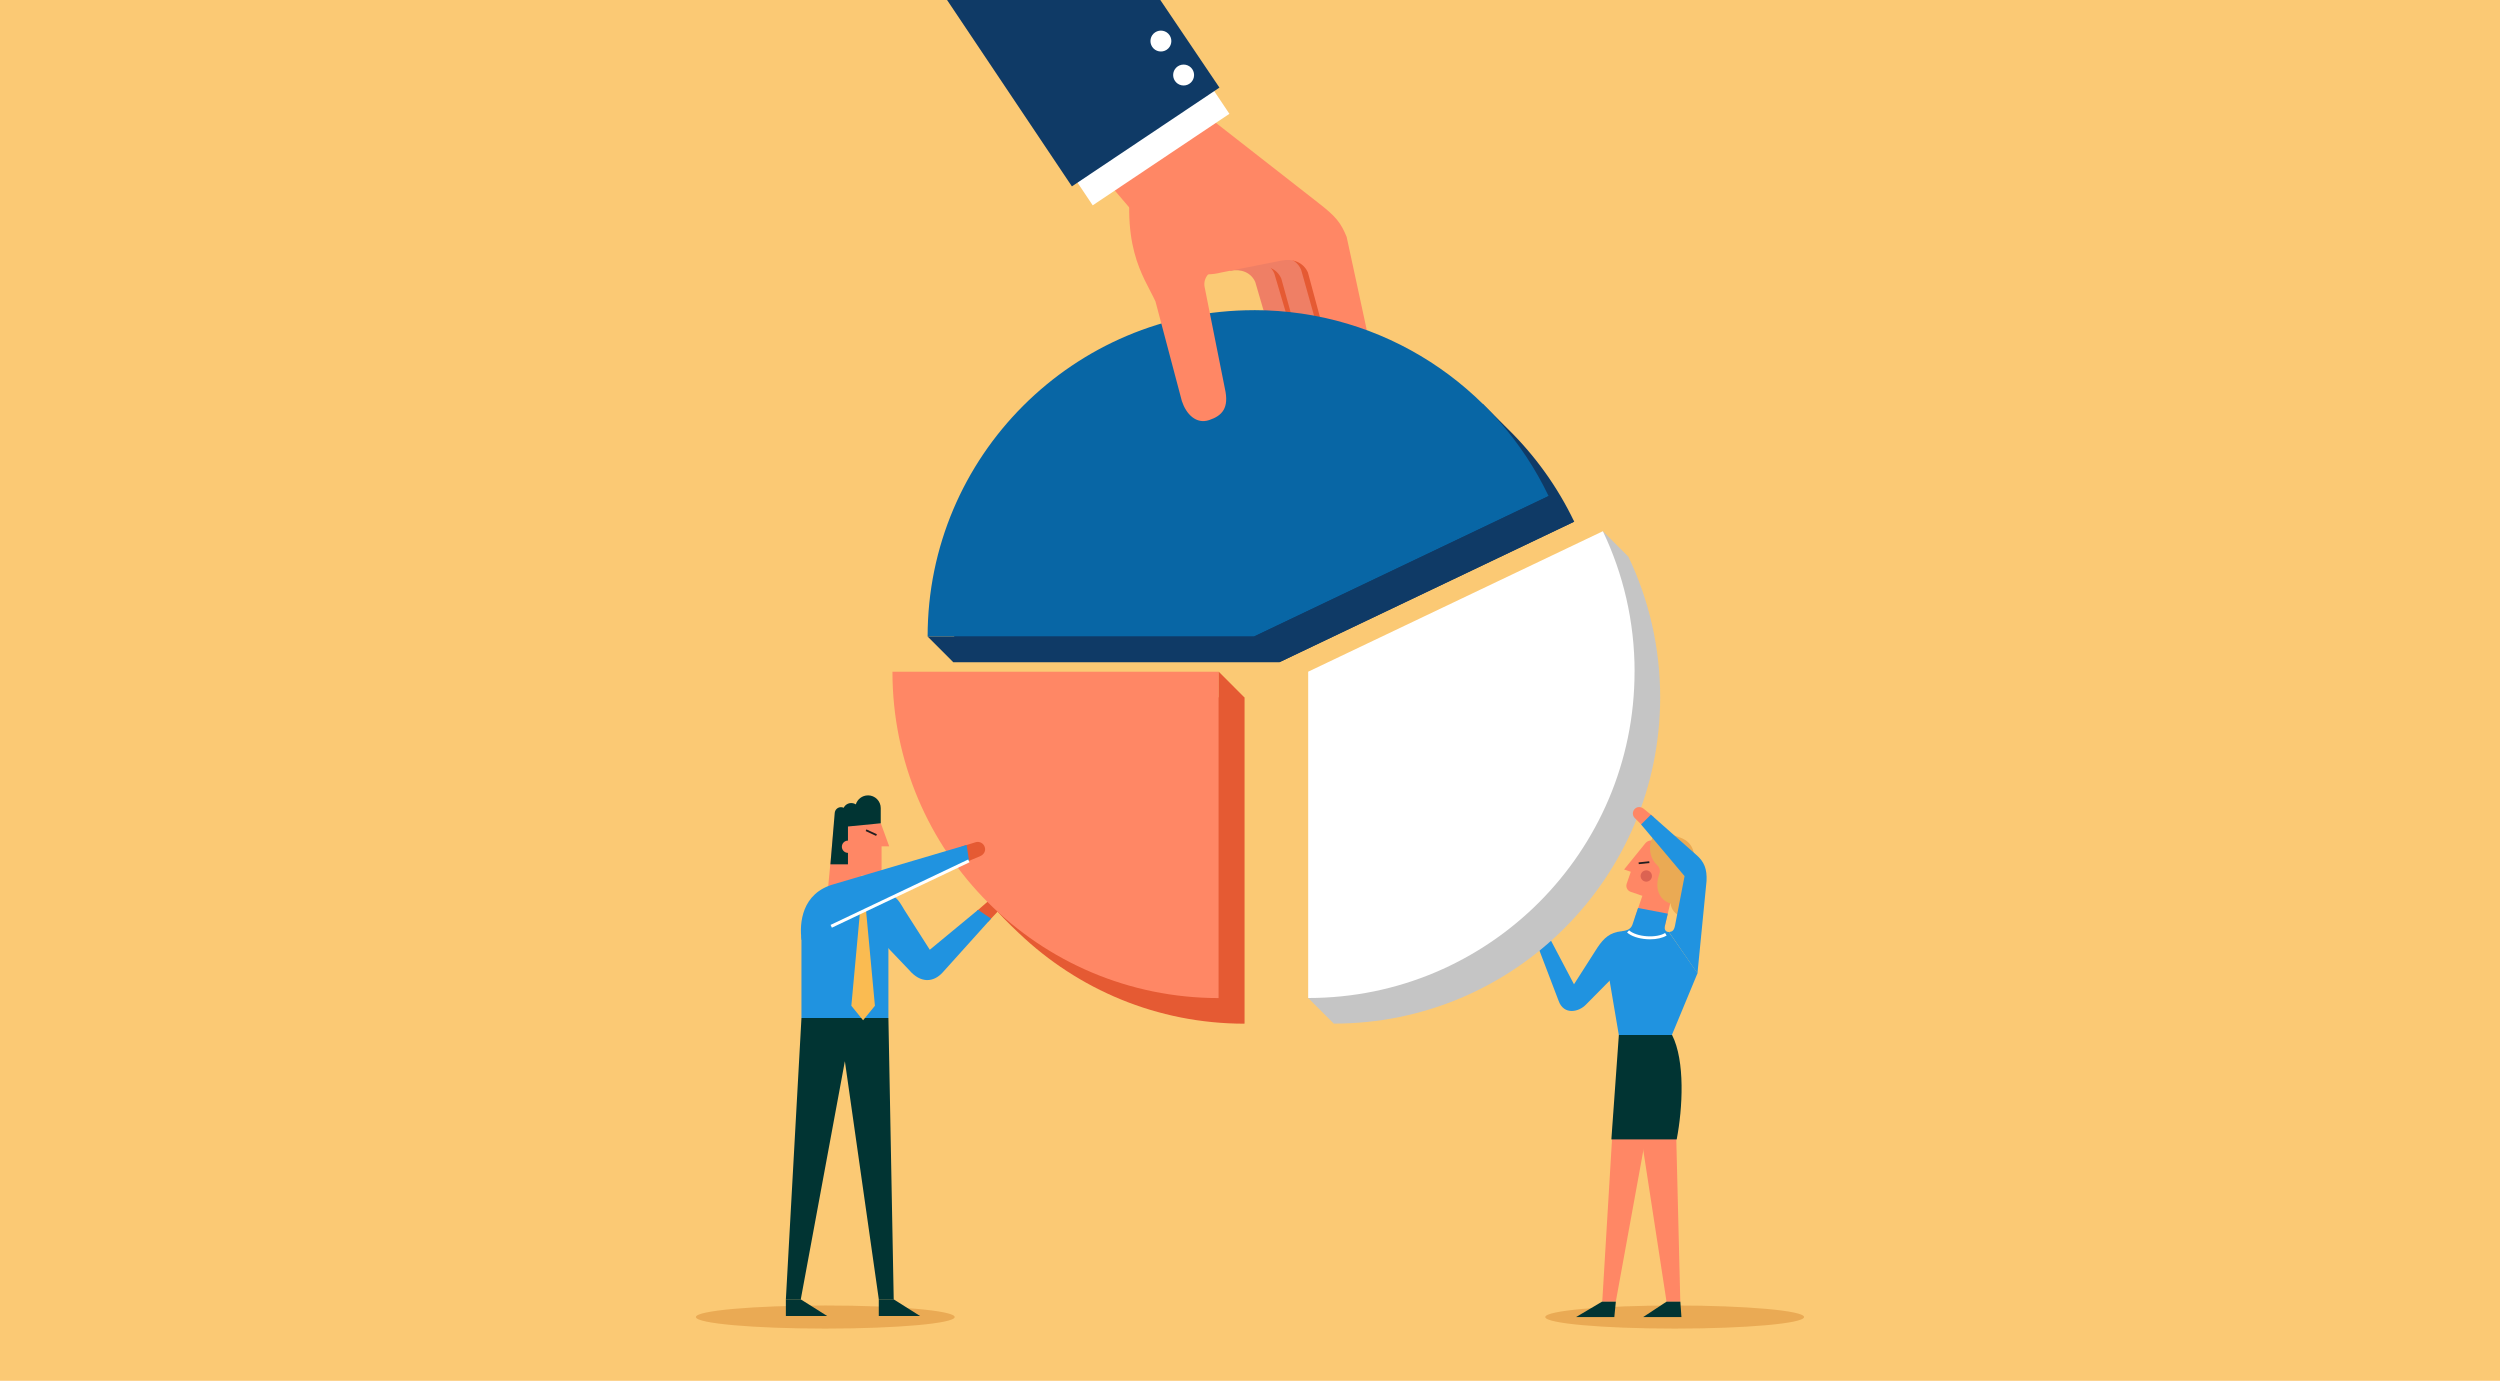 <?xml version="1.0" encoding="UTF-8"?><svg xmlns="http://www.w3.org/2000/svg" viewBox="0 0 688 380"><defs><style>.cls-1{fill:#eaaa54;}.cls-2{fill:#013433;}.cls-3{fill:#231f20;}.cls-4{fill:#ff8765;}.cls-5{fill:#ef7f65;}.cls-6{fill:#dc6352;}.cls-7{fill:#fabb51;}.cls-8{fill:#2093e0;}.cls-9{fill:#fff;}.cls-10{fill:#c5c5c5;}.cls-11{fill:#0866a5;}.cls-12{fill:#0f3a66;}.cls-13{fill:#e55a33;}.cls-14{fill:#fbc974;}</style></defs><g id="Backgrounds"><rect class="cls-14" width="688" height="380"/></g><g id="Layer_1"><path class="cls-1" d="M262.73,362.45c0,1.76-15.94,3.18-35.61,3.18s-35.61-1.42-35.61-3.18,15.94-3.18,35.61-3.18,35.61,1.42,35.61,3.18Z"/><path class="cls-1" d="M496.48,362.45c0,1.76-15.94,3.18-35.61,3.18s-35.61-1.42-35.61-3.18,15.94-3.18,35.61-3.18,35.61,1.42,35.61,3.18Z"/><path class="cls-12" d="M415.03,118.12l-6.98-6.98-.21.64c-15.31-12.13-34.66-19.37-55.7-19.37-49.6,0-89.81,40.21-89.81,89.81,0,0,0,0,0,0h89.81l81.08-38.66c-4.55-9.53-10.74-18.13-18.19-25.45Z"/><path class="cls-5" d="M340.71,53.73l7.3,5.7c4.8,3.67,6.04,5.36,7.5,8.95l6,26.59c.85,4.27.09,6-.98,9.26l-8.49,15.51c-1.12,4.95-11.07,4.64-8.6-3.74l7.2-14.55c.85-3.12.53-4.23-.16-6.6l-5.02-17.2c-1.16-2.71-4-3.71-6.81-3.14-5.14-2.46-3.58-20.55,2.05-20.78Z"/><path class="cls-13" d="M355.51,68.38l6,26.59c.85,4.27.09,6-.98,9.26l-8.49,15.51c-.13.57-.38,1.06-.71,1.49-2.01-.74-3.45-2.88-2.32-6.68l7.2-14.55c.85-3.12.53-4.23-.16-6.6l-5.35-18.11c-1.16-2.71-4-3.71-6.81-3.14-3.72-1.78-3.93-11.74-1.63-17.2l5.73,4.48c4.8,3.67,6.04,5.36,7.5,8.95Z"/><path class="cls-5" d="M347.68,51.84l7.58,5.92c4.99,3.81,6.27,5.57,7.79,9.29l6.33,28.94c.88,4.44.1,6.23-1.01,9.61l-8.71,16.18c-1.16,5.14-11.5,4.82-8.93-3.89l7.38-15.17c.89-3.24.55-4.4-.17-6.85l-5.32-19.18c-1.21-2.82-4.16-3.86-7.07-3.26-5.34-2.55-3.72-21.34,2.13-21.58Z"/><path class="cls-13" d="M363.05,67.06l6.33,28.94c.88,4.44.1,6.23-1.01,9.61l-8.71,16.18c-.13.59-.39,1.1-.73,1.54-2.09-.77-3.58-2.99-2.41-6.94l7.38-15.17c.89-3.24.55-4.4-.17-6.85l-5.66-20.13c-1.21-2.82-4.16-3.86-7.07-3.27-3.86-1.85-4.08-12.19-1.69-17.86l5.95,4.65c4.99,3.81,6.27,5.57,7.79,9.29Z"/><path class="cls-4" d="M362.64,55.71c5.09,3.89,6.4,5.68,7.96,9.49l6.66,30.83c.9,4.53.1,6.36-1.04,9.81l-8.84,16.55c-1.19,5.24-11.74,4.92-9.11-3.97l7.48-15.52c.9-3.31.56-4.49-.17-7l-5.63-20.87c-1.23-2.87-4.24-3.94-7.22-3.33l-16.68,3.3c-4.5,1.16-9.34.32-12-2.36l-21.72-25.42,26.63-17.82,33.69,26.31Z"/><path class="cls-11" d="M345.09,85.36c-49.6,0-89.81,40.21-89.81,89.81,0,0,0,0,0,0h89.81l81.08-38.66c-14.45-30.25-45.32-51.16-81.08-51.16Z"/><path class="cls-4" d="M329.57,53.41l17.43,9.25.13,7.91-11.95,3.19c-2.1.61-4.19,2.64-3.66,5.27.98,4.89,5.57,27.91,5.57,27.91,1.22,5.36-.75,7.47-4.34,8.67-3.59,1.19-6.31-1.64-7.5-5.23l-7.26-27.41c-3.33-7.23-10.32-15.35-5.72-40.61l17.25,10.83c.02.08.04.16.05.24h0Z"/><rect class="cls-9" x="294.39" y="35.69" width="45.27" height="9" transform="translate(31.22 183.14) rotate(-33.8)"/><polygon class="cls-12" points="260.63 0 319.32 0 335.59 24.11 294.99 51.29 260.63 0"/><circle class="cls-9" cx="325.73" cy="20.65" r="2.88"/><path class="cls-9" d="M317.09,12.9c-.88-1.32-.53-3.11.79-3.99,1.32-.88,3.11-.53,3.99.79.88,1.32.53,3.11-.79,3.99s-3.11.53-3.99-.79Z"/><polygon class="cls-12" points="345.09 175.18 352.13 182.22 433.22 143.56 426.17 136.52 345.09 175.18"/><polygon class="cls-12" points="255.28 175.17 262.32 182.22 352.13 182.22 345.09 175.18 255.28 175.17"/><path class="cls-4" d="M463.1,234.14l-5.11,21.39-8.14-2.79,2.13-6.21-3.22-1.1c-.93-.32-1.41-1.33-1.09-2.25l1.13-3.27-1.85-.63,5.77-7.12c.7-.89,1.62-1.01,2.54-.7l7.84,2.68Z"/><rect class="cls-3" x="450.95" y="237.19" width="2.95" height=".49" transform="translate(-22.4 48.74) rotate(-6.02)"/><path class="cls-1" d="M459.08,229.35l3.12,1.07c2.54.87,4.35,2.79,4.1,6.85l-.59,6.83c2.09.88,3.17,3.23,2.43,5.41-.78,2.27-3.25,3.48-5.51,2.7-1.62-.55-2.69-1.97-2.9-3.55-4.16-1.43-3.97-5.58-3.16-7.94.27-.79.49-1.68-.64-2.77-1.36-1.17-2.44-3.91-1.5-6.67.44-1.28,2.51-2.65,4.64-1.92Z"/><path class="cls-6" d="M454.53,241.58c.28-.81-.16-1.7-.97-1.98-.81-.28-1.7.16-1.98.97-.28.81.16,1.7.97,1.98.81.28,1.7-.16,1.98-.97Z"/><path class="cls-8" d="M467.15,267.84l-7.05,17h-14.6l-3.11-18.35,3.78-10.2c1.4-.17,2.53-.44,3.05-1.75l1.57-4.66,8.19,1.56-.75,3.18c-.32,1.11.09,1.87,1.05,1.87l7.87,11.35Z"/><path class="cls-9" d="M454.08,258.5c-.29,0-.58,0-.87-.03-2.29-.15-4.33-.84-5.44-1.85l.55-.6c.97.88,2.86,1.51,4.94,1.64,1.99.13,3.86-.21,4.97-.9l.43.69c-1.08.67-2.75,1.05-4.58,1.05Z"/><polygon class="cls-4" points="449.31 297.51 458.63 358.23 462.42 358.23 460.88 295.89 449.31 297.51"/><polygon class="cls-4" points="444.05 306.51 440.94 358.21 444.67 358.21 454.99 301.51 444.05 306.51"/><polygon class="cls-2" points="462.43 358.21 462.73 362.46 452.19 362.46 458.64 358.21 462.43 358.21"/><polygon class="cls-2" points="444.68 358.21 444.26 362.46 433.72 362.46 440.89 358.21 444.68 358.21"/><path class="cls-2" d="M461.43,313.56h-17.98l2.06-28.72h14.65c3.62,7.12,2.92,20.16,1.27,28.72Z"/><path class="cls-4" d="M426.82,258.86l-1.64-3.24c-.49-.94-1.39-1.35-2.3-1-.91.35-1.35,1.37-1,2.28l1.3,3.36,3.64-1.41Z"/><path class="cls-8" d="M447.61,265.18l-11.13,11.26c-2.01,2.12-6.13,2.97-7.55-1.01l-6.25-16.4,3.92-.61,6.56,12.46,6.47-10.13c1.81-2.69,3.46-4.11,6.51-4.46l1.46,8.89Z"/><path class="cls-10" d="M448.16,153.23l-7.04-7.04-5.7,13.12-68.36,32.59v70.79l-7.04,11.97,7.04,7.04s0,0,.01,0c49.6,0,89.81-40.21,89.81-89.81,0-13.84-3.14-26.94-8.73-38.65Z"/><path class="cls-9" d="M449.84,184.84c0-13.84-3.14-26.94-8.73-38.65l-81.1,38.66v89.8s0,0,.01,0c49.6,0,89.81-40.21,89.81-89.81Z"/><path class="cls-4" d="M455.2,224.9l-2.82-2.3c-.83-.66-1.82-.67-2.5.02-.69.69-.68,1.81,0,2.5l2.55,2.51,2.77-2.74Z"/><path class="cls-8" d="M467.14,267.88l2.5-25.44c.15-3.24-.58-5.31-2.94-7.29l-12.38-10.95-2.69,2.7,11.96,14.21-2.61,13.53c-.3,1.57-.83,1.76-1.68,1.85l7.84,11.39Z"/><path class="cls-13" d="M342.44,191.91h-89.8c0,18.01,5.33,34.78,14.46,48.84l.98,1.76,6.57,8.52c1.76,2.02,5.86,5.89,5.86,5.89v-.02c16.12,15.36,37.92,24.81,61.93,24.82v-89.8Z"/><polygon class="cls-8" points="225.12 245.54 241.86 245.54 244.49 257.32 244.49 280.16 220.56 280.16 220.56 257.78 225.12 245.54"/><polygon class="cls-2" points="244.49 280.16 245.95 357.6 241.85 357.6 232.51 292.04 220.37 357.6 216.27 357.6 220.56 280.16 244.49 280.16"/><polygon class="cls-2" points="216.27 357.58 216.27 362.17 227.65 362.17 220.36 357.58 216.27 357.58"/><polygon class="cls-2" points="241.84 357.58 241.84 362.17 253.22 362.17 245.94 357.58 241.84 357.58"/><polygon class="cls-7" points="237.52 280.78 240.78 276.79 238.24 249.57 239.78 246.55 235.26 246.55 236.8 249.57 234.29 276.79 237.52 280.78"/><path class="cls-4" d="M237.03,240.94h3.68c1.06,0,1.9-.86,1.9-1.92v-6.11s2.1,0,2.1,0l-2.31-6.34h-12.84l-1.8,19.08h9.28v-4.71Z"/><rect class="cls-3" x="239.51" y="227.53" width=".51" height="3.18" transform="translate(-69.02 350.1) rotate(-65.09)"/><path class="cls-2" d="M238.86,218.89c-1.58,0-2.9,1.05-3.34,2.48-.36-.23-.79-.37-1.25-.37-.92,0-1.71.53-2.09,1.3-.23-.11-.48-.17-.74-.17-.9,0-1.62.68-1.72,1.54l-1.19,14.2h4.83v-3.16c-.93,0-1.68-.76-1.68-1.69s.75-1.68,1.68-1.69v-3.88l9.02-.88s0-4.16,0-4.18c0-1.94-1.57-3.51-3.51-3.51Z"/><path class="cls-13" d="M268.77,250.76l3.01-2.61c.89-.76,1.97-.8,2.75-.06.78.74.81,1.96.07,2.74l-2.71,2.88-3.12-2.94Z"/><path class="cls-8" d="M239.94,256.2l10.27,10.77c3.13,3.66,6.68,3.46,9.25.6l13.28-14.76-3.58-2.42-13.28,10.98-7.03-11.01c-1.55-2.59-2.6-4.82-7.05-4.82l-1.86,10.66Z"/><path class="cls-4" d="M335.4,274.67v-89.8h-89.8c0,49.59,40.2,89.8,89.8,89.8Z"/><path class="cls-13" d="M265.84,237.25l3.84-1.6c1.12-.48,1.66-1.47,1.33-2.53-.33-1.06-1.46-1.67-2.52-1.34l-3.91,1.21,1.26,4.27Z"/><path class="cls-8" d="M220.58,258.68l46.11-21.77-.68-4.39-36.54,10.81c-8.87,2.46-9.52,10.79-8.88,15.35Z"/><rect class="cls-9" x="226.72" y="245.5" width="41.93" height=".85" transform="translate(-81.58 130.12) rotate(-25.42)"/><polygon class="cls-13" points="335.4 184.86 342.44 191.91 342.44 281.71 335.4 274.67 335.4 184.86"/></g></svg>